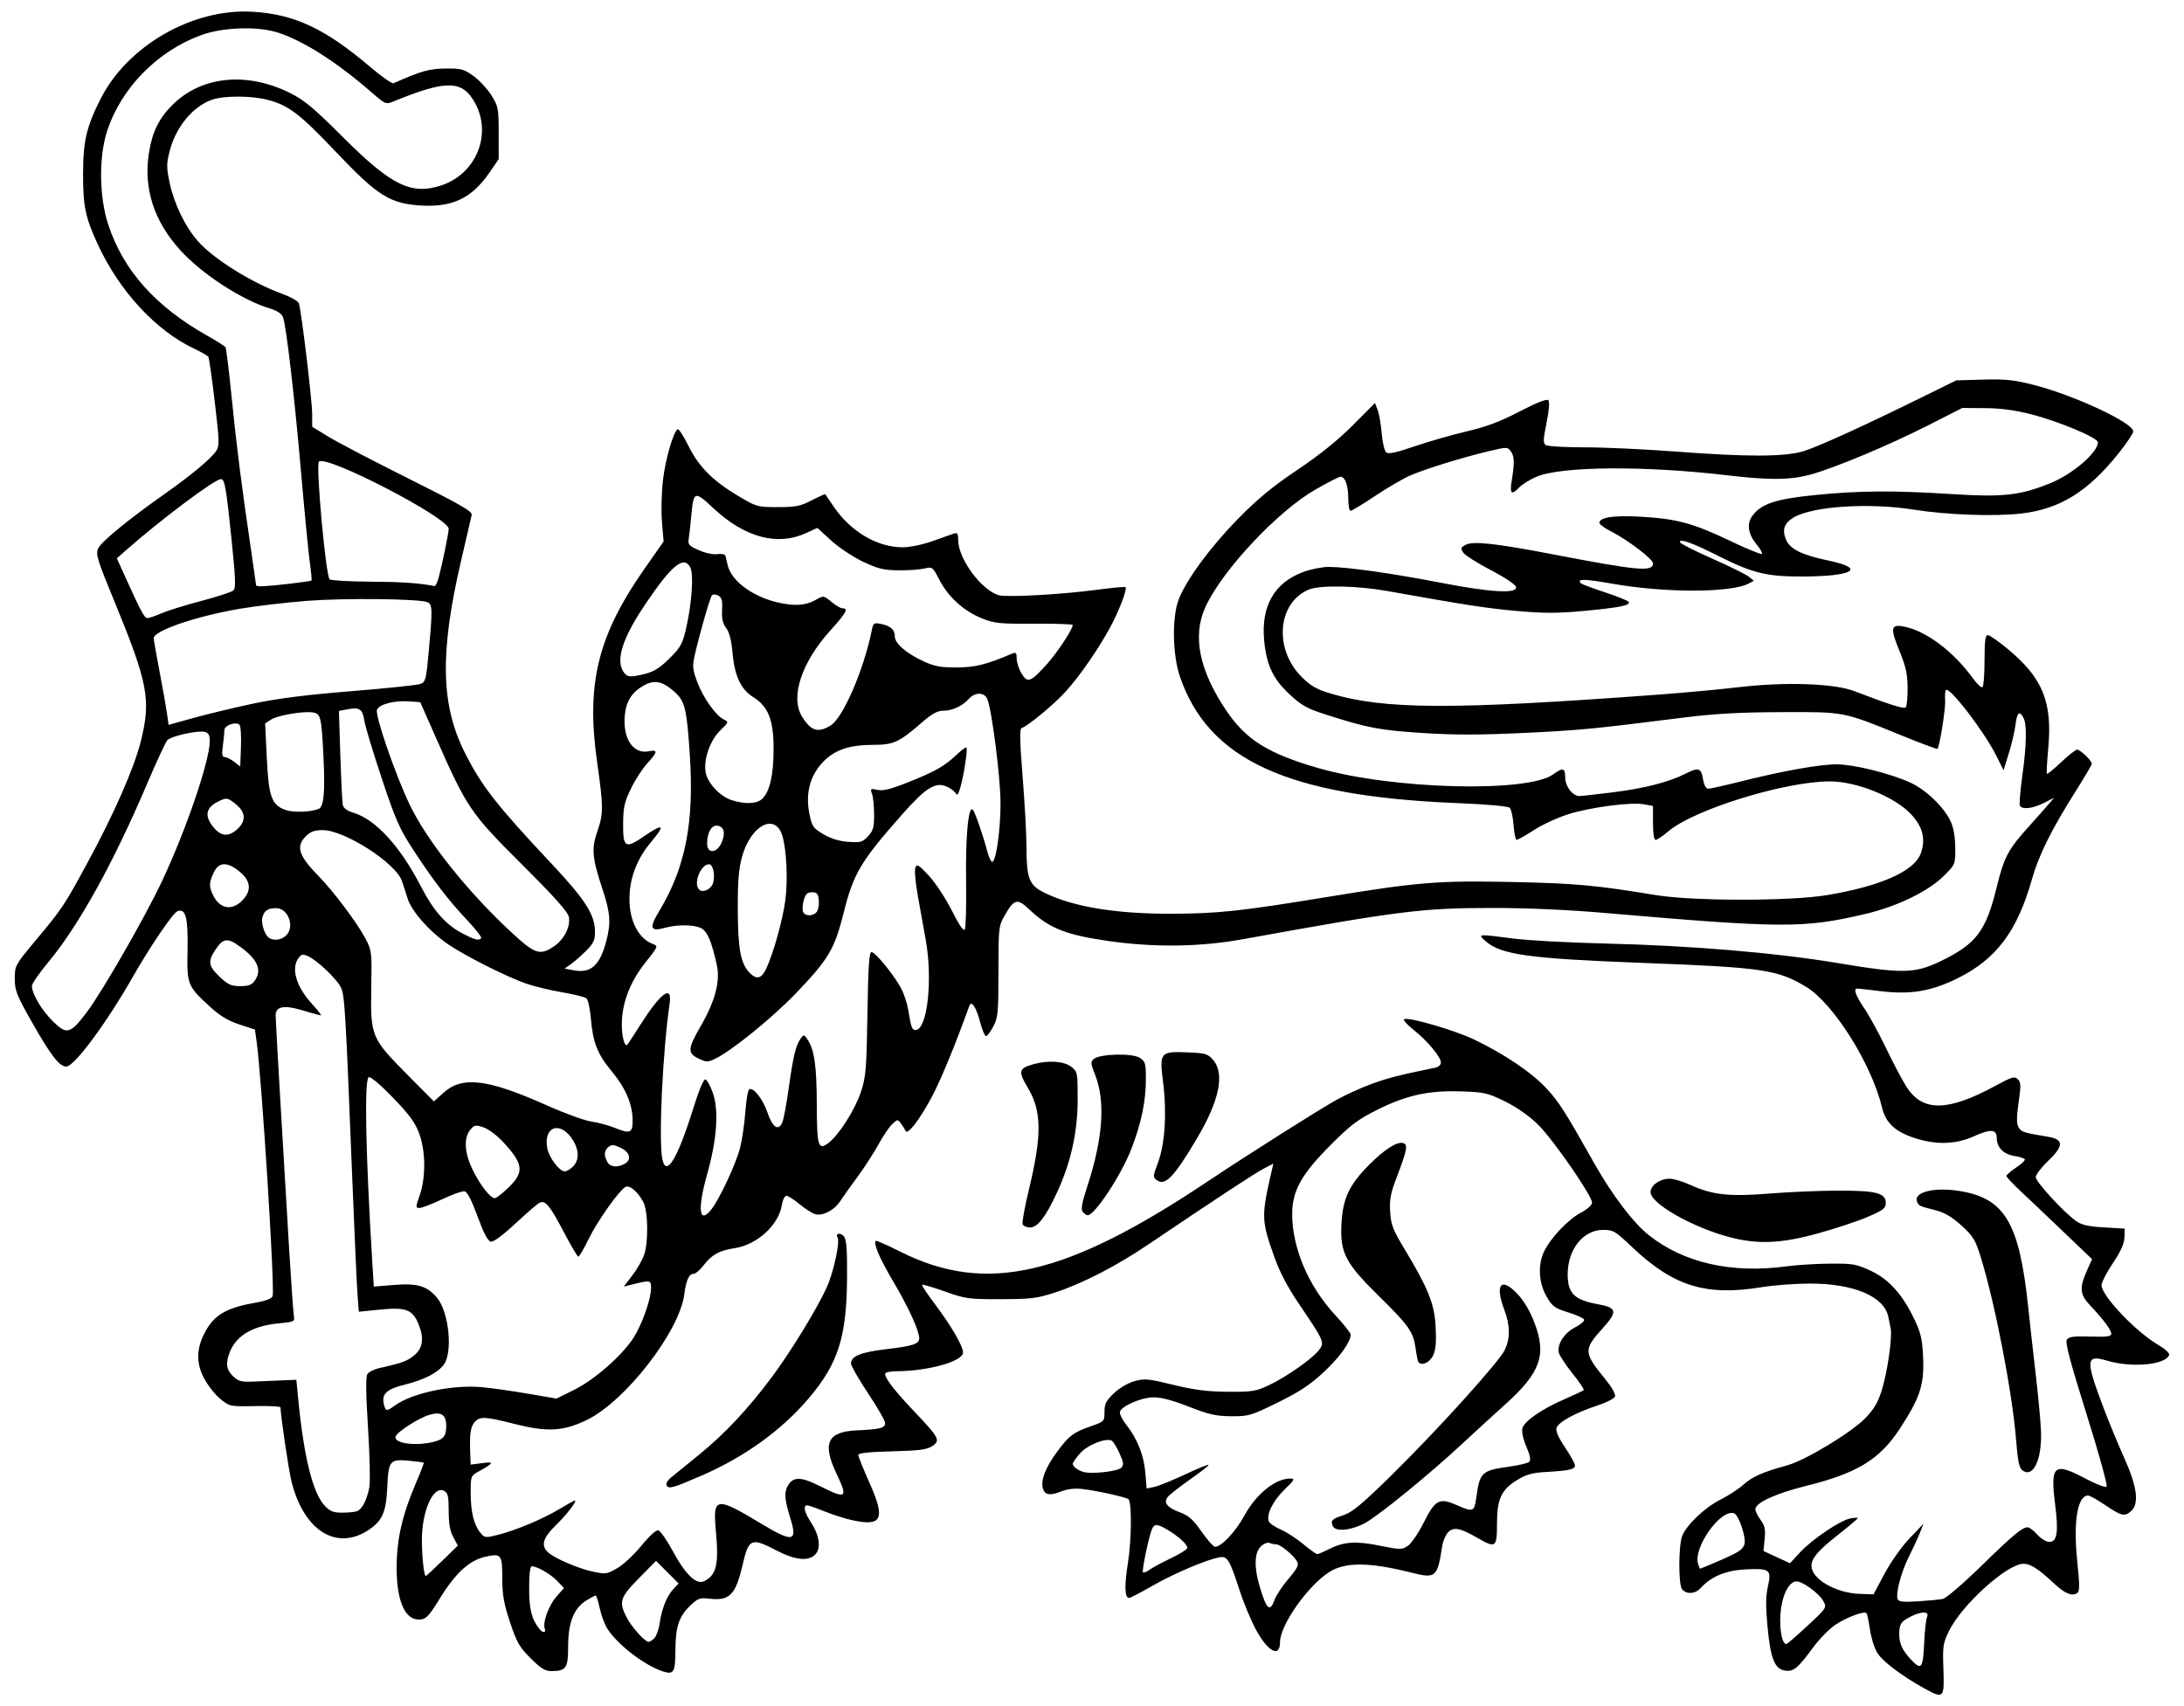 <?xml version="1.0" encoding="UTF-8" standalone="no"?>
<!-- Created with Inkscape (http://www.inkscape.org/) -->

<svg
   xmlns:dc="http://purl.org/dc/elements/1.1/"
   xmlns:cc="http://creativecommons.org/ns#"
   xmlns:rdf="http://www.w3.org/1999/02/22-rdf-syntax-ns#"
   xmlns:svg="http://www.w3.org/2000/svg"
   xmlns="http://www.w3.org/2000/svg"
   xmlns:sodipodi="http://sodipodi.sourceforge.net/DTD/sodipodi-0.dtd"
   xmlns:inkscape="http://www.inkscape.org/namespaces/inkscape"
   id="svg33557"
   version="1.1"
   inkscape:version="0.91 r13725"
   width="267.755"
   height="209.218"
   viewBox="0 0 267.755 209.218"
   sodipodi:docname="crest.svg">
  <defs
     id="defs33561" />
  <sodipodi:namedview
     pagecolor="#ffffff"
     bordercolor="#666666"
     borderopacity="1"
     objecttolerance="10"
     gridtolerance="10"
     guidetolerance="10"
     inkscape:pageopacity="0"
     inkscape:pageshadow="2"
     inkscape:window-width="1338"
     inkscape:window-height="1048"
     id="namedview33559"
     showgrid="false"
     fit-margin-top="0"
     fit-margin-left="0"
     fit-margin-right="0"
     fit-margin-bottom="0"
     inkscape:zoom="2.8284271"
     inkscape:cx="153.34721"
     inkscape:cy="116.66811"
     inkscape:window-x="-7"
     inkscape:window-y="0"
     inkscape:window-maximized="0"
     inkscape:current-layer="svg33557" />
  <path
     style="fill:#000000"
     d="m 235.978,207.048 c -2.838,-1.578 -5.172,-3.336 -5.82,-4.384 -0.358,-0.579 -0.766,-1.875 -0.909,-2.88 -0.142,-1.006 -0.333,-1.903 -0.424,-1.994 -0.294,-0.294 -2.402,0.491 -3.795,1.413 -0.746,0.494 -1.985,1.755 -2.753,2.802 -1.851,2.521 -2.363,2.952 -3.368,2.835 -1.315,-0.153 -1.839,-1.413 -2.206,-5.31 -0.243,-2.58 -0.233,-3.797 0.041,-5.023 0.463,-2.069 0.244,-2.234 -2.768,-2.085 -2.382,0.118 -4.196,0.874 -5.466,2.277 -0.673,0.744 -1.741,0.818 -2.289,0.158 -0.459,-0.553 -0.45,-5.319 0.012,-6.533 0.504,-1.326 2.76,-3.479 4.629,-4.419 0.992,-0.499 2.288,-1.341 2.879,-1.873 1.092,-0.981 2.381,-1.55 5.37,-2.371 2.243,-0.616 7.873,-4.022 9.592,-5.802 1.056,-1.094 1.54,-1.923 2.008,-3.438 0.695,-2.25 1.3,-6.485 1.079,-7.559 -0.08,-0.39 -0.213,-1.036 -0.295,-1.434 -0.513,-2.488 -4.261,-4.061 -9.654,-4.053 -1.759,0.006 -4.408,0.204 -5.887,0.447 -6.827,1.122 -10.809,-0.117 -15.888,-4.942 -2.045,-1.942 -2.288,-2.086 -3.53,-2.086 -2.433,0 -4.343,2.394 -4.343,5.442 0,2.335 0.818,3.15 3.682,3.668 2.371,0.429 2.47,0.885 0.635,2.924 -2.401,2.667 -2.386,2.982 0.297,6.275 0.827,1.016 1.293,1.85 1.187,2.126 -0.096,0.25 -1.07,0.747 -2.166,1.104 -2.65,0.865 -4.777,2.027 -5.001,2.733 -0.122,0.385 0.22,1.173 1.04,2.394 0.672,1.001 1.222,1.998 1.222,2.216 0,0.48 -0.678,0.634 -3.517,0.799 -1.735,0.101 -2.457,0.302 -3.586,0.995 -1.941,1.192 -2.459,2.331 -2.46,5.412 -5.9e-4,2.861 -0.159,2.972 -2.391,1.68 -2.096,-1.213 -2.92,-1.376 -3.586,-0.709 -0.311,0.311 -0.643,1.077 -0.738,1.702 -0.581,3.821 -0.791,4.01 -3.653,3.291 -5.271,-1.325 -8.204,-1.355 -10.187,-0.103 -2.624,1.656 -6.044,6.518 -6.044,8.59 0,2.028 -1.559,1.15 -3.056,-1.722 -0.586,-1.124 -1.436,-3.187 -1.889,-4.584 -1.252,-3.862 -1.513,-4.283 -2.531,-4.079 -1.67,0.334 -5.567,1.996 -8.144,3.474 -1.44,0.826 -2.735,1.501 -2.879,1.501 -0.549,0 -0.598,-1.455 -0.144,-4.313 0.446,-2.812 0.485,-7.37 0.067,-7.788 -0.251,-0.251 -3.885,-1.056 -5.696,-1.262 -0.931,-0.106 -1.814,0.006 -2.606,0.319 -1.354,0.542 -1.983,0.418 -2.206,-0.433 -0.259,-0.989 0.349,-2.536 1.735,-4.419 1.485,-2.018 2.013,-2.413 4.262,-3.195 1.537,-0.534 1.569,-0.57 1.569,-1.728 0,-0.984 0.194,-1.367 1.155,-2.282 0.669,-0.636 1.728,-1.26 2.516,-1.48 1.231,-0.345 1.683,-0.302 4.747,0.446 2.58,0.63 4.17,0.833 6.675,0.854 2.994,0.025 3.444,-0.046 5.044,-0.795 2.106,-0.986 5.285,-3.209 6.133,-4.287 0.746,-0.948 0.677,-1.11 -2.398,-5.643 -1.441,-2.125 -2.386,-3.928 -3.075,-5.87 -1.582,-4.46 -1.593,-4.897 -0.257,-10.675 l 0.162,-0.699 -1.161,0.597 c -1.061,0.546 -6.049,3.824 -14.162,9.309 -3.893,2.632 -8.034,4.77 -11.357,5.864 -2.284,0.752 -2.963,0.837 -6.725,0.847 -3.956,0.01 -4.33,-0.041 -6.863,-0.941 -1.473,-0.523 -2.734,-0.896 -2.801,-0.829 -0.067,0.067 0.657,1.158 1.609,2.423 1.973,2.622 3.409,5.096 3.417,5.887 0.011,1.075 -4.255,2.277 -8.139,2.294 -0.826,0.006 -1.42,0.143 -1.42,0.333 0,0.558 1.21,2.113 3.609,4.638 3.042,3.201 3.209,3.529 2.163,4.215 -0.657,0.431 -1.604,0.553 -4.936,0.637 -2.825,0.071 -4.123,0.211 -4.123,0.444 0,0.187 0.625,1.74 1.388,3.45 1.98,4.436 1.526,5.366 -2.213,4.529 -0.865,-0.193 -2.375,-0.678 -3.356,-1.077 -0.982,-0.399 -1.922,-0.725 -2.089,-0.725 -0.525,0 -0.334,0.865 0.454,2.057 1.039,1.57 1.274,3.161 0.58,3.928 -0.829,0.916 -2.465,0.76 -4.797,-0.455 -3.092,-1.612 -3.392,-1.486 -4.139,1.733 -0.864,3.724 -1.584,4.464 -4.075,4.185 -1.215,-0.136 -1.425,-0.056 -2.437,0.928 -1.31,1.275 -1.727,2.572 -1.735,5.408 -0.008,2.695 -0.203,3.015 -1.56,2.567 -2.283,-0.753 -5.602,-3.324 -6.817,-5.279 -0.314,-0.505 -0.72,-1.615 -0.903,-2.466 -0.182,-0.851 -0.406,-1.547 -0.496,-1.547 -0.09,0 -0.608,0.274 -1.15,0.609 -1.524,0.942 -2.223,2.703 -2.223,5.602 0,2.704 -0.24,3.054 -2.092,3.054 -0.731,0 -1.281,-0.345 -2.513,-1.578 -1.372,-1.372 -1.7,-1.946 -2.521,-4.409 -0.74,-2.223 -0.944,-3.345 -0.948,-5.222 -0.006,-3.121 -0.091,-3.239 -2.033,-2.822 -2.001,0.429 -3.729,2.016 -5.679,5.214 -1.175,1.927 -1.615,2.41 -2.268,2.487 -1.882,0.224 -2.979,-2.126 -2.973,-6.373 0.005,-3.447 0.679,-6.412 2.343,-10.299 0.586,-1.369 1.028,-2.518 0.984,-2.554 -0.045,-0.036 -0.844,-0.14 -1.776,-0.232 -2.38,-0.234 -2.559,-0.021 -2.699,3.222 -0.132,3.033 -0.578,4.09 -2.195,5.198 -3.96,2.714 -8.019,0.217 -9.545,-5.871 -0.345,-1.378 -1.35,-8.145 -1.35,-9.094 0,-0.125 -1.398,-0.198 -3.106,-0.162 -3.071,0.065 -3.119,0.055 -4.259,-0.863 -0.634,-0.511 -1.535,-1.654 -2.003,-2.54 -0.978,-1.856 -0.961,-3.567 0.057,-5.551 1.12,-2.185 2.613,-3.084 6.143,-3.698 1.332,-0.232 2.08,-0.513 2.2,-0.827 0.301,-0.785 -1.337,-26.838 -1.964,-31.238 l -0.206,-1.447 -1.902,-0.623 c -1.353,-0.443 -2.367,-1.048 -3.515,-2.097 -2.876,-2.629 -2.925,-2.749 -2.843,-7.062 0.076,-3.968 -0.226,-5.113 -1.243,-4.723 -0.548,0.21 -3.34,4.315 -5.431,7.985 -3.284,5.765 -7.208,11.058 -8.197,11.058 -0.832,0 -1.908,-1.39 -4.181,-5.399 -1.917,-3.382 -2.128,-3.917 -2.128,-5.38 0,-1.608 0.027,-1.657 2.697,-4.855 3.112,-3.727 3.368,-4.112 6.199,-9.322 3.269,-6.017 5.734,-11.631 6.562,-14.944 1.264,-5.055 0.871,-7.136 -3.23,-17.098 -2.121,-5.152 -2.327,-5.821 -2.006,-6.524 0.378,-0.829 3.7,-3.555 8.16,-6.694 3.245,-2.284 5.705,-4.337 6.317,-5.271 0.406,-0.62 0.388,-1.224 -0.177,-5.981 -0.346,-2.91 -0.7,-5.406 -0.787,-5.547 -0.087,-0.141 -0.889,-0.602 -1.783,-1.025 -4.678,-2.213 -9.144,-7.061 -11.789,-12.796 -1.51,-3.274 -1.795,-4.644 -1.791,-8.611 0.004,-4.016 0.41,-5.757 2.142,-9.187 3.299,-6.533 11.303,-11.13 18.626,-10.697 5.162,0.305 8.895,2.058 14.46,6.787 1.378,1.171 2.656,2.062 2.839,1.98 3.324,-1.486 4.361,-1.78 6.354,-1.803 1.934,-0.022 2.258,0.064 3.437,0.91 0.716,0.514 1.705,1.579 2.199,2.367 0.851,1.36 0.897,1.595 0.897,4.632 l 0,3.2 -1.171,1.701 c -2.101,3.053 -4.493,4.207 -8.263,3.989 -3.883,-0.225 -5.374,-1.155 -10.499,-6.554 -4.477,-4.716 -5.786,-5.716 -8.381,-6.407 -1.961,-0.522 -5.403,-0.526 -6.853,-0.009 -2.349,0.839 -4.409,3.342 -5.165,6.276 -0.399,1.548 -0.402,2.01 -0.028,3.808 0.549,2.634 1.904,5.456 3.477,7.243 1.93,2.193 6.609,5.117 10.338,6.462 1.017,0.367 1.935,0.887 2.041,1.157 0.298,0.76 1.64,11.909 1.64,13.621 l 0,1.525 2.017,1.235 c 1.11,0.679 5.537,2.991 9.838,5.138 6.35,3.169 7.798,4.004 7.703,4.438 -0.065,0.294 -0.651,2.821 -1.303,5.615 -2.617,11.222 -2.495,17.661 0.444,23.502 2.088,4.149 3.866,6.427 10.704,13.708 4.083,4.348 5.267,6.205 5.267,8.265 0,1.08 -0.174,1.446 -1.144,2.407 -0.629,0.623 -1.47,1.355 -1.868,1.626 l -0.724,0.493 1.144,0.217 c 2.071,0.394 3.181,-0.588 3.956,-3.5 0.615,-2.31 0.533,-3.508 -0.439,-6.44 -1.269,-3.827 -1.373,-4.974 -0.642,-7.075 0.767,-2.203 0.765,-3.009 -0.015,-8.473 -1.379,-9.668 0.069,-15.561 5.853,-23.817 l 2.292,-3.271 -0.201,-2.417 c -0.113,-1.352 -0.053,-3.634 0.134,-5.18 0.315,-2.591 1.26,-5.84 1.794,-6.17 0.131,-0.081 0.724,0.836 1.318,2.039 1.273,2.577 2.984,4.291 6.17,6.184 2.175,1.292 2.303,1.328 4.781,1.328 2.199,0 2.767,-0.113 4.157,-0.83 0.886,-0.457 1.637,-0.793 1.67,-0.747 0.033,0.046 0.481,0.707 0.997,1.47 2.1,3.108 5.378,5.046 8.511,5.031 0.891,-0.006 2.454,-0.329 3.65,-0.758 1.151,-0.413 2.327,-0.829 2.615,-0.924 0.429,-0.142 0.524,0.009 0.526,0.833 0.007,2.296 2.925,6.209 5.024,6.736 1.055,0.265 7.634,-0.1 11.819,-0.656 1.951,-0.259 3.603,-0.415 3.671,-0.346 0.233,0.233 -0.843,3.037 -1.915,4.986 -1.538,2.798 -3.67,5.871 -5.428,7.823 -1.392,1.547 -4.623,4.22 -5.42,4.486 -0.233,0.078 -0.192,1.778 0.143,5.943 0.258,3.209 0.471,7.039 0.472,8.511 0.002,3.931 0.309,4.762 2.087,5.664 3.452,1.749 8.752,2.647 15.544,2.634 5.838,-0.011 8.548,-0.301 19.276,-2.06 11.199,-1.836 13.581,-2.026 22.865,-1.826 7.588,0.164 10.045,0.39 17.335,1.593 4.607,0.761 16.553,0.763 21.071,0.006 6.61,-1.11 10.718,-2.951 11.477,-5.142 0.601,-1.735 0.236,-3.211 -1.174,-4.74 -1.976,-2.144 -6.701,-4.063 -9.992,-4.058 -5.545,0.008 -16.697,3.463 -19.826,6.142 -0.661,0.566 -1.349,1.029 -1.528,1.029 -0.204,0 -0.326,-0.776 -0.326,-2.079 l 0,-2.079 -1.076,-0.202 c -1.585,-0.297 -6.587,0.355 -9.303,1.213 -1.303,0.412 -3.204,1.288 -4.224,1.947 -1.02,0.659 -1.968,1.199 -2.107,1.199 -0.139,0 -0.311,-0.809 -0.383,-1.798 -0.071,-0.989 -0.279,-1.947 -0.461,-2.129 -0.203,-0.204 -2.773,-0.432 -6.665,-0.592 -20.609,-0.847 -30.274,-5.284 -33.78,-15.506 -0.905,-2.64 -0.984,-7.249 -0.16,-9.415 0.924,-2.43 3.86,-6.429 7.286,-9.922 2.406,-2.453 4.221,-3.95 7.285,-6.01 2.736,-1.838 4.975,-3.641 6.794,-5.468 l 2.713,-2.726 0.327,0.855 c 0.18,0.47 0.403,1.763 0.497,2.872 0.094,1.109 0.342,2.159 0.551,2.333 0.276,0.229 1.229,0.026 3.468,-0.742 1.698,-0.582 4.564,-1.404 6.369,-1.827 2.439,-0.571 4.11,-1.199 6.51,-2.446 2.087,-1.084 3.331,-1.575 3.519,-1.387 0.188,0.188 0.114,1.166 -0.207,2.768 -0.425,2.121 -0.436,2.516 -0.075,2.744 0.232,0.147 2.402,0.269 4.823,0.271 2.421,0 7.397,0.233 11.058,0.513 8.707,0.665 13.286,0.659 15.623,-0.022 1.743,-0.508 7.497,-3.13 15.076,-6.87 l 3.718,-1.835 3.305,-0.092 c 2.748,-0.076 3.794,0.034 6.204,0.651 4.995,1.28 12.194,4.643 12.194,5.697 0,0.236 -0.785,1.416 -1.745,2.624 -3.782,4.759 -7.238,6.904 -12.004,7.449 -3.3,0.377 -9.089,0.168 -13.15,-0.477 -5.483,-0.87 -12.376,-0.425 -14.718,0.95 -1.176,0.69 -1.462,1.509 -0.95,2.727 0.49,1.165 1.959,1.891 5.188,2.563 4.697,0.979 3.078,1.946 -3.28,1.959 -4.277,0.009 -6.045,-0.426 -10.15,-2.496 -3.238,-1.633 -4.782,-2.189 -4.782,-1.724 0,0.147 1.76,1.046 3.912,1.997 2.152,0.951 4.195,1.958 4.54,2.237 l 0.628,0.508 -0.62,0.332 c -2.167,1.16 -10.288,1.169 -16.796,0.018 -3.367,-0.595 -4.357,-0.608 -3.797,-0.048 0.121,0.121 1.463,0.625 2.982,1.121 1.519,0.496 2.821,1.026 2.894,1.178 0.2,0.422 -1.184,0.697 -5.561,1.101 -3.149,0.291 -4.858,0.293 -8.093,0.006 -3.72,-0.329 -6.018,-0.682 -15.953,-2.451 -3.769,-0.671 -8.286,-0.749 -9.648,-0.166 -3.824,1.636 -4.273,7.267 -0.853,10.691 1.101,1.102 1.819,1.519 3.479,2.019 6.637,1.999 14.86,2.035 40.048,0.174 3.288,-0.243 7.792,-0.658 10.009,-0.922 5.666,-0.675 11.749,-0.475 14.199,0.466 4.357,1.674 6.105,2.226 6.332,1.999 0.134,-0.134 0.235,-1.207 0.225,-2.385 -0.014,-1.703 -0.216,-2.626 -0.986,-4.503 -1.16,-2.828 -1.082,-3.316 0.484,-3.026 2.717,0.504 6.083,3.016 8.507,6.349 0.504,0.693 1.032,1.19 1.172,1.103 0.14,-0.087 0.255,-1.562 0.255,-3.278 0,-2.368 0.094,-3.121 0.39,-3.121 0.215,0 1.294,0.745 2.398,1.656 4.347,3.586 5.554,6.536 5.021,12.273 -0.151,1.626 -0.223,3.011 -0.16,3.078 0.063,0.067 0.848,-0.572 1.744,-1.42 0.896,-0.847 1.778,-1.541 1.96,-1.541 0.389,0 1.798,1.351 1.798,1.724 0,0.141 -0.847,1.593 -1.882,3.226 -3.031,4.783 -4.614,7.956 -5.456,10.937 -1.798,6.367 -4.366,9.794 -9.101,12.141 -3.242,1.608 -5.802,2.035 -9.488,1.583 -1.439,-0.176 -2.717,-0.321 -2.84,-0.322 -0.493,-0.006 -0.17,0.907 0.848,2.388 0.59,0.858 1.794,3.058 2.677,4.89 0.882,1.832 2.015,3.977 2.518,4.768 1.966,3.09 5.046,3.063 10.868,-0.096 2.076,-1.126 2.392,-1.22 2.787,-0.824 0.382,0.382 0.395,0.792 0.095,2.844 -0.258,1.765 -0.263,2.561 -0.019,3.017 0.321,0.6 0.613,0.696 3.612,1.187 1.961,0.321 1.966,1.114 0.019,2.971 -0.833,0.794 -1.514,1.687 -1.514,1.983 0,0.568 3.403,4.273 4.931,5.368 0.691,0.495 1.478,0.677 3.437,0.792 l 2.541,0.149 -0.031,1.084 c -0.022,0.76 -0.446,1.702 -1.42,3.154 -0.764,1.139 -1.389,2.354 -1.389,2.7 0,1.298 4.234,5.749 6.983,7.34 0.787,0.456 1.377,0.994 1.311,1.196 -0.402,1.235 -4.555,1.627 -7.617,0.718 -2.641,-0.784 -2.68,-0.135 -0.36,5.973 0.634,1.67 1.764,4.394 2.51,6.054 1.534,3.413 1.799,5.51 0.81,6.405 -0.793,0.718 -1.198,0.628 -3.155,-0.702 -0.967,-0.657 -1.926,-1.195 -2.13,-1.195 -1.303,0 -1.832,3.184 -1.334,8.025 0.322,3.132 0.316,3.731 -0.038,3.953 -0.631,0.396 -1.486,0.031 -2.808,-1.202 -1.944,-1.812 -2.871,-2.408 -3.742,-2.408 -1.999,0 -7.555,5.015 -9.136,8.246 -0.73,1.492 -0.783,1.855 -0.681,4.675 0.128,3.574 0.034,3.672 -2.281,2.385 z m -0.083,-5.518 c 0.069,-1.521 0.23,-3 0.36,-3.288 0.312,-0.693 -0.691,-0.709 -2.01,-0.033 -1.201,0.615 -1.395,0.912 -1.4,2.145 -0.005,1.159 0.373,1.982 1.433,3.118 1.269,1.36 1.481,1.106 1.618,-1.943 z m -14.255,-2.238 c 2.276,-2.106 2.327,-2.184 1.927,-2.933 -0.551,-1.029 -2.685,-2.569 -3.413,-2.462 -0.934,0.137 -1.728,1.858 -1.879,4.07 -0.133,1.941 0.266,3.786 0.775,3.587 0.139,-0.054 1.305,-1.073 2.591,-2.262 z m -141.414,1.562 c 0.249,-0.249 0.544,-1.089 0.656,-1.868 0.256,-1.78 0.873,-3.306 1.685,-4.17 l 0.629,-0.67 -1.385,-1.385 -1.385,-1.385 -2.098,2.132 c -2.32,2.357 -2.485,2.879 -1.512,4.786 0.6,1.177 2.247,3.011 2.703,3.011 0.14,0 0.458,-0.203 0.706,-0.452 z m -13.44,-1.161 c -0.286,-0.745 0.48,-2.853 1.43,-3.934 l 0.927,-1.056 -0.833,-0.869 c -0.813,-0.848 -2.451,-1.793 -3.109,-1.793 -0.214,0 -0.328,0.939 -0.328,2.705 0,2.593 0.301,3.778 1.269,4.991 0.403,0.505 0.843,0.475 0.644,-0.043 z m 89.48,-3.558 c 0.196,-0.543 0.962,-1.696 1.702,-2.563 1.078,-1.263 1.288,-1.684 1.055,-2.119 -0.393,-0.735 -2.048,-2.102 -2.544,-2.102 -0.221,0 -0.603,-0.078 -0.851,-0.173 -0.247,-0.095 -0.729,0.107 -1.071,0.448 -0.769,0.769 -0.821,2.527 -0.141,4.826 0.863,2.918 1.268,3.287 1.849,1.683 z m 81.927,-0.096 c 0.396,-0.082 2.481,-1.867 4.633,-3.968 3.98,-3.885 5.092,-4.813 5.769,-4.813 0.209,0 0.739,0.404 1.178,0.897 0.441,0.495 1.101,0.897 1.473,0.897 0.957,0 1.14,-1.189 0.709,-4.614 -0.608,-4.827 -0.154,-5.205 3.759,-3.132 1.266,0.671 2.416,1.106 2.554,0.968 0.139,-0.139 -0.97,-4.143 -2.463,-8.9 -2.004,-6.385 -2.636,-8.769 -2.414,-9.112 0.24,-0.371 0.816,-0.45 2.876,-0.389 2.065,0.06 2.575,-0.009 2.575,-0.351 0,-0.454 -0.95,-1.721 -2.64,-3.52 -1.214,-1.293 -1.283,-2.11 -0.354,-4.2 l 0.631,-1.42 -3.526,-3.374 c -1.939,-1.856 -4.299,-4.094 -5.244,-4.974 -0.945,-0.88 -1.719,-1.713 -1.719,-1.852 0,-0.138 0.536,-0.606 1.191,-1.039 0.655,-0.433 1.129,-0.888 1.053,-1.011 -0.076,-0.123 -0.672,-0.308 -1.324,-0.413 -1.295,-0.207 -2.115,-1.063 -2.115,-2.206 0,-1.063 -0.748,-1.119 -2.775,-0.206 -2.225,1.002 -4.554,1.088 -7.161,0.267 -2.485,-0.783 -3.666,-1.868 -4.127,-3.792 -1.28,-5.336 -5.952,-12.762 -9.303,-14.787 -3.496,-2.112 -5.293,-2.376 -19.97,-2.933 -14.061,-0.533 -17.435,-1 -19.342,-2.678 -0.999,-0.879 -0.972,-0.881 3.352,-0.318 1.808,0.236 6.852,0.512 11.208,0.615 10.616,0.25 21.003,1.124 28.767,2.421 7.808,1.304 9.324,1.272 12.506,-0.27 4.33,-2.099 5.517,-3.666 6.832,-9.019 0.93,-3.787 1.389,-4.644 4.086,-7.632 0.966,-1.071 2.026,-2.265 2.354,-2.655 l 0.598,-0.708 -1.258,0.637 c -1.334,0.676 -2.623,0.829 -2.921,0.346 -0.099,-0.16 0.028,-1.779 0.281,-3.597 0.536,-3.841 0.589,-6.373 0.152,-7.19 -0.497,-0.93 -0.791,-0.677 -0.976,0.841 -0.095,0.781 -0.464,2.356 -0.821,3.502 l -0.648,2.082 -0.878,-1.764 c -1.48,-2.972 -5.736,-8.524 -6.188,-8.072 -0.092,0.093 -0.134,0.667 -0.092,1.276 0.068,0.993 -0.675,5.667 -0.943,5.936 -0.059,0.059 -2.076,-0.696 -4.482,-1.677 -7.135,-2.911 -6.846,-2.855 -14.7,-2.825 -5.184,0.02 -8.16,0.189 -12.104,0.687 -10.963,1.384 -12.597,1.54 -19.533,1.869 -5.276,0.25 -8.462,0.25 -12.254,0.006 -5.303,-0.346 -6.682,-0.605 -11.651,-2.18 -2.557,-0.811 -3.166,-1.141 -4.669,-2.533 -2.053,-1.9 -2.853,-3.577 -3.147,-6.59 -0.411,-4.221 1.217,-7.108 4.755,-8.432 0.929,-0.348 2.35,-0.632 3.157,-0.632 2.209,0 7.778,0.787 13.789,1.95 6.103,1.18 9.335,1.364 9.173,0.521 -0.059,-0.307 -1.313,-1.15 -3.085,-2.075 -1.642,-0.857 -3.164,-1.824 -3.381,-2.15 -0.348,-0.521 -0.315,-0.636 0.269,-0.948 0.922,-0.494 3.685,-0.191 10.886,1.192 10.314,1.981 12.104,2.14 12.104,1.074 0,-0.521 -3.054,-2.847 -5.156,-3.926 -0.781,-0.401 -1.42,-0.865 -1.42,-1.031 0,-0.679 1.701,-0.945 4.931,-0.77 4.48,0.243 6.524,0.786 10.993,2.922 2.101,1.004 3.9,1.746 3.997,1.649 0.097,-0.097 -0.164,-0.583 -0.582,-1.079 -1.091,-1.296 -1.309,-2.592 -0.602,-3.567 1.085,-1.496 2.851,-2.086 7.714,-2.575 5.426,-0.546 9.584,-0.573 16.885,-0.109 6.138,0.39 8.244,0.156 11.918,-1.329 2.78,-1.123 5.865,-3.77 5.865,-5.033 0,-0.556 -4.801,-2.566 -8.219,-3.439 -1.955,-0.5 -3.706,-0.732 -5.622,-0.744 l -2.783,-0.019 -4.132,2.1 c -4.851,2.466 -11.561,5.274 -14.491,6.066 -2.483,0.671 -5.033,0.697 -10.032,0.105 -10.263,-1.216 -20.529,-1.142 -23.575,0.169 -0.809,0.348 -1.773,0.954 -2.142,1.347 -0.912,0.971 -1.133,0.718 -0.855,-0.976 0.347,-2.107 0.317,-2.896 -0.131,-3.509 -0.387,-0.529 -0.481,-0.53 -2.615,-0.026 -3.263,0.77 -7.954,2.223 -9.765,3.024 -0.873,0.386 -2.802,1.514 -4.285,2.507 -1.484,0.992 -2.824,1.804 -2.977,1.804 -0.154,0 -0.279,-0.681 -0.279,-1.514 0,-1.579 -0.387,-2.67 -0.946,-2.67 -0.18,0 -1.554,0.7 -3.053,1.556 -4.642,2.651 -11.456,9.919 -13.515,14.416 -1.626,3.552 -0.763,7.795 2.593,12.749 2.398,3.538 5.091,5.219 11.202,6.991 9.066,2.629 25.749,3.071 28.868,0.766 1.158,-0.856 1.451,-0.771 1.451,0.421 0,1.071 0.906,2.253 1.726,2.253 0.23,0 2.086,-0.206 4.124,-0.457 3.78,-0.466 6.874,-1.258 8.858,-2.267 1.627,-0.828 1.948,-0.735 2.179,0.631 0.129,0.761 0.362,1.195 0.642,1.195 0.242,0 2.012,-0.394 3.934,-0.877 5.193,-1.303 9.717,-2.112 11.803,-2.111 2.068,0 6.387,1.061 8.963,2.2 1.94,0.858 4.229,3.05 5.035,4.823 0.352,0.774 0.546,1.912 0.55,3.227 0.007,2.03 0.006,2.033 -1.413,3.437 -1.93,1.91 -5.718,3.743 -9.639,4.664 -7.501,1.762 -10.092,1.752 -31.83,-0.124 -4.527,-0.391 -9.599,-0.619 -13.748,-0.618 -8.732,0 -11.404,0.334 -30.635,3.82 -5.286,0.958 -10.806,1.041 -16.438,0.248 -5.282,-0.744 -7.374,-1.57 -9.795,-3.866 -1.498,-1.421 -1.881,-1.327 -3.057,0.747 -0.723,1.274 -0.747,1.5 -0.747,6.847 0,5.036 -0.056,5.636 -0.627,6.725 -0.345,0.657 -0.748,1.195 -0.895,1.195 -0.147,0 -0.471,-0.768 -0.72,-1.706 -0.494,-1.865 -1.067,-2.73 -1.328,-2.006 -1.745,4.836 -3.451,8.984 -4.561,11.088 -1.469,2.787 -3.014,4.803 -3.254,4.247 -0.079,-0.182 -0.328,-0.584 -0.554,-0.893 -0.401,-0.548 -0.426,-0.548 -1.058,0.025 -0.356,0.322 -1.131,1.464 -1.721,2.536 -0.59,1.073 -1.769,2.892 -2.619,4.043 -0.85,1.151 -1.789,2.469 -2.086,2.929 -0.681,1.055 -2.101,1.804 -2.994,1.58 -0.376,-0.095 -1.249,-0.643 -1.939,-1.22 -0.69,-0.576 -1.426,-1.048 -1.636,-1.048 -0.212,0 -0.463,0.51 -0.565,1.144 -0.39,2.439 -3.044,4.864 -5.77,5.273 -1.891,0.284 -2.818,0.791 -3.803,2.083 -0.446,0.585 -1.001,1.064 -1.234,1.064 -0.573,0 -0.921,0.762 -1.151,2.516 -0.6,4.59 -7.261,13.158 -11.995,15.427 -2.873,1.377 -4.797,1.48 -8.807,0.468 -3.657,-0.922 -4.244,-0.951 -4.886,-0.242 -0.518,0.573 -0.646,1.433 -0.559,3.764 l 0.055,1.46 1.42,-0.183 c 1.532,-0.198 1.448,-0.02 -0.501,1.059 -0.886,0.491 -0.919,0.581 -0.917,2.54 0.002,2.351 0.379,3.939 1.167,4.912 0.537,0.663 0.612,0.673 2.159,0.288 2.201,-0.548 5.525,-1.943 7.582,-3.182 0.943,-0.568 1.781,-1.033 1.863,-1.033 0.342,0 -1.001,1.747 -2.351,3.057 -1.57,1.524 -1.838,2.482 -0.925,3.309 0.823,0.745 3.728,1.988 5.529,2.365 1.533,0.322 1.704,0.296 2.976,-0.45 0.742,-0.435 2.066,-1.674 2.942,-2.753 0.927,-1.142 1.784,-1.925 2.051,-1.874 0.252,0.048 1.067,1.214 1.811,2.59 1.565,2.897 2.898,4.148 3.865,3.63 1.501,-0.804 1.771,-2.035 1.38,-6.296 -0.369,-4.01 0.045,-4.069 5.505,-0.777 3.999,2.411 4.558,2.294 3.602,-0.755 -0.719,-2.293 -0.749,-3.197 -0.137,-4.071 0.625,-0.892 1.59,-0.841 3.653,0.193 3.435,1.723 3.623,1.592 2.159,-1.503 -1.749,-3.697 -1.085,-5.101 2.487,-5.261 2.89,-0.13 3.49,-0.284 3.489,-0.898 -2.9e-4,-0.285 -0.941,-1.93 -2.092,-3.656 -1.15,-1.726 -2.091,-3.37 -2.092,-3.654 -9.9e-4,-0.888 1.25,-1.392 4.339,-1.751 3.195,-0.371 4.029,-0.644 4.029,-1.319 0,-0.929 -1.282,-3.747 -3.126,-6.872 -1.741,-2.95 -2.523,-4.765 -2.194,-5.093 0.064,-0.064 1.426,0.541 3.028,1.344 10.487,5.26 20.287,3.005 37.742,-8.682 4.578,-3.065 13.465,-8.691 15.708,-9.944 1.096,-0.612 3.046,-1.495 4.334,-1.964 2.005,-0.729 3.355,-1.073 7.796,-1.987 0.37,-0.076 0.672,-0.352 0.672,-0.613 0,-0.686 -1.669,-2.69 -3.343,-4.013 -0.794,-0.628 -1.323,-1.217 -1.174,-1.309 0.509,-0.315 6.161,1.324 8.607,2.497 3.679,1.763 7.051,4.044 8.847,5.983 1.531,1.654 2.281,2.829 5.885,9.227 2.156,3.827 4.752,7.247 6.641,8.748 4.318,3.433 10.181,4.758 16.977,3.836 1.233,-0.167 3.613,-0.313 5.29,-0.325 2.789,-0.019 3.213,0.056 4.975,0.881 2.24,1.048 3.92,2.933 5.385,6.043 0.759,1.612 0.935,2.401 1.029,4.633 0.141,3.315 -0.395,4.93 -2.899,8.742 -2.442,3.718 -5.23,5.413 -11.42,6.944 -3.75,0.927 -6.246,2.074 -6.246,2.869 0,0.246 0.287,0.836 0.638,1.311 0.512,0.692 0.61,1.155 0.496,2.337 l -0.142,1.474 1.625,0.751 1.625,0.751 1.21,-1.313 c 1.479,-1.605 4.906,-3.925 6.17,-4.178 0.511,-0.102 0.93,-0.121 0.93,-0.043 0,0.079 -1.07,0.985 -2.378,2.013 -2.494,1.961 -3.3,2.9 -3.3,3.844 0,1.605 2.981,3.333 5.92,3.431 l 1.689,0.056 1.351,-2.534 c 0.762,-1.429 2.1,-3.318 3.068,-4.334 l 1.717,-1.8 -0.481,1.196 c -0.265,0.657 -0.87,1.967 -1.346,2.91 -0.922,1.829 -1.615,4.467 -1.353,5.15 0.124,0.323 0.677,0.382 2.493,0.268 1.284,-0.08 2.658,-0.213 3.055,-0.295 z M 81.736,182.141 c -0.133,-0.215 0.081,-0.611 0.531,-0.984 0.414,-0.343 1.986,-1.623 3.492,-2.845 3.085,-2.503 5.98,-5.594 8.873,-9.475 2.276,-3.053 5.427,-8.193 6.694,-10.918 0.85,-1.828 1.69,-5.682 1.357,-6.221 -0.31,-0.502 0.38,-0.594 0.785,-0.104 0.307,0.371 0.401,1.603 0.381,5.003 -0.043,7.341 -1.083,10.61 -4.74,14.897 -3.328,3.901 -7.857,7.159 -13.12,9.439 -3.498,1.515 -3.979,1.652 -4.253,1.209 z m 166.213,-1.857 c -0.403,-0.295 -0.574,-1.12 -0.787,-3.799 -0.458,-5.752 -2.56,-16.628 -4.31,-22.299 -0.67,-2.171 -0.929,-2.6 -2.367,-3.914 -1.12,-1.023 -2.057,-1.59 -3.061,-1.85 -2.198,-0.569 -2.194,-0.567 -2.398,-1.1 -0.444,-1.158 2.09,-1.795 5.177,-1.302 5.603,0.895 7.373,3.894 8.463,14.339 0.18,1.726 0.593,5.425 0.918,8.219 0.325,2.794 0.614,5.955 0.644,7.024 0.095,3.436 -0.975,5.634 -2.278,4.681 z m -36.013,-28.627 c -4.532,-1.216 -9.581,-4.107 -9.581,-5.485 0,-0.842 1.15,-1.653 2.344,-1.653 0.479,0 1.616,0.341 2.526,0.758 2.703,1.237 4.784,1.464 9.747,1.06 2.399,-0.195 6.21,-0.355 8.47,-0.356 4.628,0 5.754,0.298 5.754,1.527 0,0.636 -0.316,0.875 -2.255,1.706 -1.24,0.532 -3.987,1.441 -6.103,2.021 -4.57,1.253 -7.398,1.362 -10.902,0.421 z m -86.565,-1.563 c -0.085,-0.222 0.264,-2.138 0.776,-4.259 1.615,-6.689 1.575,-9.63 -0.17,-12.528 -1.174,-1.95 -1.078,-2.328 0.721,-2.827 1.83,-0.508 3.755,-0.378 4.635,0.314 0.768,0.604 0.787,0.704 0.787,3.996 0,3.996 -0.823,7.719 -2.518,11.388 -1.415,3.061 -2.386,4.32 -3.334,4.32 -0.408,0 -0.811,-0.181 -0.896,-0.403 z m 7.379,-1.5 c -0.259,-0.312 -0.129,-1.052 0.55,-3.132 1.93,-5.906 2.244,-10.427 0.953,-13.694 -0.555,-1.405 -0.568,-1.58 -0.135,-1.939 0.758,-0.629 4.723,-0.72 5.625,-0.129 0.681,0.446 0.744,0.673 0.74,2.648 -0.007,2.701 -0.561,5.356 -1.775,8.506 -1.243,3.223 -4.488,8.149 -5.368,8.149 -0.138,0 -0.403,-0.184 -0.59,-0.409 z m 9.084,-3.887 c -0.504,-0.368 -0.497,-0.474 0.132,-2.155 0.858,-2.293 1.1,-6.095 0.627,-9.857 -0.465,-3.691 -0.366,-3.808 3.079,-3.661 2.136,0.091 2.409,0.175 3.063,0.935 1.442,1.677 0.758,4.976 -1.993,9.618 -2.791,4.708 -3.895,5.86 -4.908,5.119 z m -87.617,46.661 1.912,-1.868 -0.56,-1.041 c -0.4,-0.743 -0.56,-1.66 -0.56,-3.202 0,-1.802 -0.093,-2.21 -0.557,-2.459 -1.328,-0.711 -2.733,2.42 -2.728,6.078 0.003,2.025 0.258,4.361 0.477,4.361 0.057,0 0.963,-0.841 2.015,-1.868 z m 89.332,-0.313 c 1.109,-0.527 2.017,-1.102 2.017,-1.279 0.002,-0.415 -1.064,-1.39 -2.389,-2.186 -1.275,-0.765 -1.665,-0.787 -1.946,-0.107 -0.406,0.982 -1.271,5.127 -1.105,5.293 0.091,0.091 0.445,-0.043 0.786,-0.299 0.341,-0.255 1.528,-0.895 2.636,-1.422 z m 66.883,0.454 c 2.723,-1.169 3.212,-1.478 3.43,-2.164 0.246,-0.775 -0.675,-3.571 -1.249,-3.791 -1.628,-0.625 -5.065,4.192 -4.427,6.203 0.102,0.321 0.213,0.583 0.248,0.583 0.035,0 0.934,-0.374 1.997,-0.83 z m -47.545,-1.553 c 1.832,-0.934 3.333,-1.041 6.272,-0.444 2.503,0.508 2.701,0.51 3.43,0.032 0.426,-0.279 1.312,-1.577 1.97,-2.885 1.405,-2.795 1.912,-3.06 4.045,-2.116 2.012,0.89 2.145,0.838 2.389,-0.946 0.421,-3.08 0.659,-3.304 4.001,-3.767 1.209,-0.168 2.335,-0.44 2.5,-0.606 0.203,-0.203 0.084,-0.807 -0.363,-1.847 -0.395,-0.917 -0.594,-1.83 -0.489,-2.245 0.222,-0.883 2.354,-2.36 5.185,-3.59 1.205,-0.524 2.258,-1.019 2.338,-1.099 0.08,-0.08 -0.537,-0.997 -1.371,-2.037 -0.835,-1.04 -1.591,-2.185 -1.681,-2.545 -0.253,-1.009 0.664,-2.44 2.002,-3.123 0.665,-0.339 1.161,-0.762 1.102,-0.939 -0.059,-0.177 -0.939,-0.577 -1.955,-0.889 -1.643,-0.504 -1.935,-0.716 -2.638,-1.917 -0.992,-1.693 -1.114,-3.947 -0.301,-5.594 0.825,-1.672 2.943,-3.895 4.496,-4.718 0.804,-0.426 1.363,-0.933 1.363,-1.233 0,-0.845 -4.772,-7.738 -6.614,-9.553 -1.085,-1.069 -2.568,-2.113 -4.026,-2.834 -2.131,-1.053 -2.538,-1.148 -5.323,-1.246 -4.024,-0.141 -6.75,0.449 -10.338,2.239 -2.4,1.198 -3.279,1.857 -5.686,4.268 -3.652,3.659 -4.775,5.664 -4.775,8.529 0,4.173 1.979,8.826 5.263,12.373 1.05,1.135 1.91,2.216 1.91,2.404 0,0.91 -1.374,2.817 -3.34,4.637 -1.661,1.538 -2.989,2.413 -5.619,3.704 -3.278,1.608 -3.552,1.689 -5.686,1.674 -1.873,-0.013 -2.733,-0.208 -5.23,-1.183 -2.049,-0.8 -3.419,-1.157 -4.359,-1.136 -1.459,0.033 -3.78,1.032 -4.054,1.745 -0.091,0.236 0.255,0.959 0.768,1.607 1.361,1.719 2.173,3.769 2.346,5.928 l 0.153,1.901 0.929,-0.193 c 0.511,-0.106 2.194,-0.787 3.741,-1.512 1.546,-0.725 2.864,-1.266 2.929,-1.201 0.065,0.065 -0.932,0.853 -2.214,1.751 -1.282,0.899 -2.525,1.867 -2.762,2.152 -0.603,0.727 -0.137,1.335 1.481,1.933 1.054,0.389 1.598,0.876 2.628,2.353 0.714,1.024 1.46,1.862 1.657,1.862 0.787,0 2.509,-1.836 3.615,-3.854 1.442,-2.631 3.781,-4.514 5.606,-4.514 0.613,1.2e-4 0.535,0.148 -0.715,1.364 -1.405,1.366 -2.238,3.054 -1.918,3.886 0.094,0.244 0.745,0.692 1.447,0.994 0.702,0.303 1.947,1.106 2.765,1.785 0.819,0.679 1.598,1.235 1.73,1.235 0.133,0 0.762,-0.265 1.398,-0.59 z m 0.495,-2.874 c -0.261,-0.679 -0.071,-0.862 1.374,-1.326 1,-0.321 2.27,-1.378 5.72,-4.76 5.641,-5.531 13.343,-14.044 14.013,-15.49 0.687,-1.482 0.661,-2.984 -0.088,-4.984 -1.143,-3.054 -0.362,-3.975 1.611,-1.9 0.821,0.863 1.542,2.079 2.103,3.544 1.525,3.98 0.752,6.136 -3.604,10.051 -1.432,1.287 -3.757,3.416 -5.167,4.731 -4.01,3.739 -10.313,8.883 -11.994,9.788 -1.74,0.936 -3.677,1.106 -3.968,0.347 z m 10.445,-20.222 c -0.063,-0.205 -0.2,-0.973 -0.303,-1.705 -0.262,-1.858 -0.875,-2.715 -4.466,-6.239 -4.097,-4.021 -4.772,-5.309 -4.602,-8.784 0.154,-3.149 0.932,-4.835 3.365,-7.285 1.947,-1.961 3.53,-2.958 4.256,-2.68 0.552,0.212 0.418,0.872 -0.852,4.198 -0.748,1.96 -0.89,2.714 -0.794,4.223 0.102,1.6 0.335,2.198 1.808,4.638 2.811,4.656 3.601,6.606 3.755,9.259 0.15,2.586 -0.016,3.587 -0.709,4.28 -0.563,0.563 -1.298,0.612 -1.457,0.096 z M 43.788,185.28 c 0.616,-0.236 1.218,-1.424 1.496,-2.953 0.12,-0.657 0.045,-3.931 -0.166,-7.274 -0.268,-4.235 -0.29,-6.228 -0.073,-6.571 0.171,-0.271 0.836,-0.608 1.477,-0.749 2.749,-0.605 3.429,-0.855 4.29,-1.58 1.04,-0.875 1.199,-2.132 0.487,-3.837 -0.732,-1.752 -1.543,-2.059 -4.633,-1.754 l -2.676,0.265 -0.16,-2.102 c -0.088,-1.156 -0.374,-7.481 -0.636,-14.057 -0.848,-21.284 -0.934,-22.697 -1.429,-23.654 -0.546,-1.055 -2.878,-3.264 -3.974,-3.763 -0.669,-0.305 -0.838,-0.275 -1.195,0.213 -0.946,1.293 -0.278,3.529 1.692,5.666 0.691,0.75 1.159,1.363 1.041,1.363 -0.119,0 -1.135,-0.279 -2.257,-0.62 -2.244,-0.682 -3.281,-0.482 -3.281,0.632 0,0.614 0.872,15.696 1.65,28.531 0.249,4.11 0.511,7.823 0.581,8.252 0.125,0.758 0.076,0.785 -1.776,0.958 -3.175,0.297 -5.18,1.431 -6.022,3.408 -0.605,1.419 -0.503,2.284 0.363,3.096 0.685,0.642 1,0.714 2.765,0.633 1.095,-0.05 2.664,-0.117 3.486,-0.149 l 1.494,-0.058 0.233,2.391 c 0.689,7.077 1.777,11.473 3.224,13.022 0.671,0.719 1.061,0.876 2.168,0.876 0.743,0 1.568,-0.084 1.834,-0.186 z m 93.657,-5.311 c 0.349,-0.349 0.322,-0.614 -0.182,-1.752 -0.326,-0.738 -0.754,-1.44 -0.95,-1.561 -0.678,-0.419 -2.977,0.488 -3.9,1.538 -0.491,0.559 -0.892,1.13 -0.892,1.268 0,0.348 0.629,0.826 1.345,1.023 1.001,0.275 4.141,-0.079 4.579,-0.516 z m -84.409,-3.156 c 1.343,-0.312 1.664,-0.695 1.67,-1.995 0.007,-1.362 -0.632,-1.778 -2.068,-1.348 -1.313,0.393 -3.957,2.092 -4.135,2.657 -0.258,0.819 2.296,1.205 4.534,0.687 z m -4.567,-4.522 c 2.121,-1.51 6.994,-2.53 10.575,-2.214 1.151,0.102 3.686,0.459 5.634,0.794 l 3.542,0.609 2.171,-1.073 c 2.482,-1.227 5.904,-4.228 7.277,-6.383 1.063,-1.668 2.148,-4.74 2.148,-6.082 0,-1.018 -0.033,-1.023 -2.534,-0.395 l -0.81,0.203 1.047,-1.371 c 0.576,-0.754 1.225,-1.881 1.443,-2.505 0.554,-1.585 0.494,-5.389 -0.103,-6.514 -0.635,-1.198 -1.614,-2.051 -2.126,-1.855 -0.706,0.271 -3.456,4.131 -4.569,6.413 -0.581,1.192 -1.148,2.165 -1.26,2.162 -0.112,-0.006 -0.876,-1.29 -1.698,-2.862 -1.79,-3.424 -2.366,-4.123 -3.078,-3.739 -0.28,0.151 -1.617,1.306 -2.971,2.566 -1.536,1.429 -2.66,2.253 -2.988,2.19 -0.363,-0.07 -0.863,-1.024 -1.618,-3.086 -0.713,-1.949 -1.264,-3.019 -1.587,-3.085 -0.272,-0.055 -1.51,0.382 -2.751,0.971 -1.241,0.589 -2.49,1.071 -2.776,1.071 -0.492,0 -0.491,-0.085 0.021,-1.569 0.766,-2.217 0.732,-5.426 -0.081,-7.597 -0.5,-1.336 -1.219,-2.311 -3.238,-4.393 -1.586,-1.635 -2.731,-2.592 -2.944,-2.461 -0.542,0.335 -0.37,9.291 0.432,22.409 l 0.199,3.251 2.476,-0.201 c 2.877,-0.233 4.051,0.116 5.275,1.57 1.477,1.755 1.967,6.761 0.806,8.236 -0.81,1.03 -2.396,1.826 -4.877,2.449 -2.146,0.539 -2.752,1.134 -2.437,2.392 0.22,0.876 0.298,0.881 1.4,0.097 z m 38.766,-24.035 c 0.973,-1.237 2.988,-5.557 3.485,-7.471 0.256,-0.986 0.55,-2.975 0.654,-4.419 0.104,-1.444 0.317,-2.705 0.473,-2.801 0.505,-0.312 1.687,1.198 2.261,2.887 0.626,1.844 1.375,2.287 1.832,1.086 0.157,-0.413 0.498,-2.272 0.757,-4.131 0.542,-3.889 0.871,-5.261 1.453,-6.056 0.4,-0.546 0.43,-0.541 0.886,0.159 0.808,1.239 1.089,3.251 1.101,7.897 0.014,5.149 0.168,5.67 1.408,4.745 1.299,-0.969 3.286,-4.093 4.017,-6.317 0.597,-1.813 0.675,-2.768 0.785,-9.561 0.092,-5.739 0.21,-7.547 0.492,-7.547 0.5,0 3.023,3.142 3.737,4.654 0.316,0.669 0.66,1.745 0.765,2.391 0.359,2.218 0.467,2.519 0.901,2.519 1.44,0 2.132,-6.11 1.253,-11.058 -0.248,-1.397 -0.686,-3.834 -0.973,-5.415 -0.287,-1.581 -0.422,-3.128 -0.301,-3.437 0.193,-0.492 0.404,-0.364 1.677,1.012 0.801,0.866 2.06,2.782 2.799,4.257 0.879,1.757 1.426,2.554 1.583,2.311 0.132,-0.204 0.205,-2.927 0.161,-6.05 -0.076,-5.466 0.283,-9.191 0.83,-8.625 0.265,0.274 1.219,3.026 1.774,5.113 0.186,0.699 0.451,1.27 0.591,1.27 0.484,0 1.051,-4.052 1.026,-7.322 -0.025,-3.176 -1.058,-11.252 -1.615,-12.627 -0.35,-0.864 -1.493,-0.886 -2.255,-0.044 -0.811,0.896 -2.031,1.464 -3.147,1.464 -0.724,0 -1.379,0.362 -2.643,1.461 -2.75,2.392 -3.457,2.721 -5.859,2.722 -3.081,0 -4.887,0.63 -6.338,2.205 -1.541,1.672 -2.076,3.835 -1.561,6.314 0.312,1.505 0.458,1.712 1.718,2.451 0.914,0.536 1.937,0.847 3.042,0.925 1.498,0.106 1.741,0.038 2.413,-0.681 0.63,-0.674 0.747,-1.089 0.747,-2.644 0,-1.014 -0.114,-2.161 -0.254,-2.547 -0.239,-0.662 -0.201,-0.691 0.658,-0.502 0.682,0.15 1.614,-0.078 3.691,-0.901 3.346,-1.326 4.518,-1.987 5.986,-3.376 0.613,-0.58 1.169,-0.996 1.235,-0.925 0.169,0.183 -0.27,3.159 -0.701,4.75 -0.276,1.02 -0.423,1.222 -0.625,0.861 -0.145,-0.259 -0.659,-0.635 -1.142,-0.835 -1.357,-0.562 -2.546,0.194 -5.406,3.435 -5.111,5.792 -5.954,7.208 -7.172,12.054 -1.128,4.485 -1.856,5.711 -5.874,9.897 -2.866,2.986 -7.897,7.067 -9.876,8.01 -0.913,0.435 -1.079,0.433 -2.04,-0.025 -1.383,-0.66 -1.344,-1.202 0.29,-4.027 1.738,-3.003 2.382,-5.457 1.95,-7.432 -0.637,-2.919 -1.188,-4.193 -1.965,-4.548 -0.943,-0.429 -2.91,-0.438 -4.421,-0.018 -1.773,0.492 -1.936,0.023 -0.701,-2.019 3.239,-5.357 4.327,-10.903 3.771,-19.226 -0.382,-5.721 -0.593,-6.571 -1.923,-7.739 -1.433,-1.258 -2.399,-1.455 -3.684,-0.751 -1.465,0.803 -2.195,1.932 -2.36,3.651 -0.274,2.854 1.017,4.815 2.919,4.435 1.162,-0.232 1.126,0.075 -0.171,1.487 -0.585,0.637 -1.486,2.033 -2.002,3.101 -0.803,1.664 -0.94,2.285 -0.953,4.326 -0.019,2.903 0.274,3.078 2.54,1.52 2.413,-1.66 2.691,-1.451 0.899,0.675 -1.565,1.856 -2.452,3.944 -2.633,6.196 -0.245,3.047 0.91,5.61 2.85,6.328 0.665,0.246 0.641,0.302 -0.937,2.283 -1.885,2.366 -2.885,5.004 -2.878,7.594 0.004,1.552 0.359,2.809 0.691,2.451 0.072,-0.077 0.771,-1.149 1.553,-2.382 2.548,-4.014 3.962,-5.038 3.613,-2.615 -0.857,5.937 -1.361,16.677 -0.893,19.016 0.464,2.322 1.855,0.029 3.838,-6.331 0.684,-2.195 1.233,-3.487 1.452,-3.417 0.193,0.061 0.59,0.776 0.881,1.587 0.782,2.179 0.544,5.708 -0.678,10.047 -1.223,4.342 -0.984,6.221 0.544,4.278 z m -24.908,-2.638 c 2.016,-1.932 1.866,-2.964 -0.845,-5.801 -0.665,-0.696 -1.678,-1.421 -2.251,-1.61 -0.941,-0.31 -1.094,-0.279 -1.585,0.328 -0.83,1.025 -0.697,2.893 0.356,5.001 0.928,1.858 2.127,3.375 2.667,3.375 0.169,0 0.915,-0.582 1.658,-1.294 z m 7.925,-2.592 c 0.756,-0.756 0.761,-1.97 0.015,-3.194 -1.5,-2.459 -3.687,-1.79 -3.17,0.969 0.213,1.134 1.49,2.822 2.135,2.822 0.232,0 0.691,-0.269 1.019,-0.598 z m 6.296,-0.309 c 0.926,-0.495 0.712,-1.43 -0.454,-1.986 -0.848,-0.404 -1.114,-0.423 -1.494,-0.108 -0.539,0.447 -0.587,1.015 -0.153,1.825 0.341,0.636 1.207,0.747 2.101,0.269 z m 1.011,-5.405 c -0.023,-1.95 -0.878,-3.935 -2.574,-5.973 -1.738,-2.088 -2.294,-3.5 -2.544,-6.458 -0.101,-1.198 -0.346,-2.312 -0.543,-2.476 -0.197,-0.164 -1.556,-0.501 -3.02,-0.749 -1.463,-0.248 -3.468,-0.737 -4.454,-1.086 -2.403,-0.852 -7.379,-3.36 -9.437,-4.757 -2.321,-1.575 -4.55,-4.099 -5.031,-5.694 -0.218,-0.723 -0.534,-1.69 -0.702,-2.15 -0.81,-2.211 -7.034,-6.188 -9.685,-6.188 -1.007,0 -1.499,0.176 -2.058,0.734 -1.279,1.279 -0.922,2.382 1.608,4.967 1.766,1.804 4.684,5.697 5.667,7.561 0.79,1.498 0.807,1.639 0.73,6.113 -0.101,5.891 0.004,6.145 4.392,10.572 l 3.287,3.317 1.183,-1.069 c 2.294,-2.072 5.414,-1.689 12.683,1.56 2.166,0.968 4.611,1.857 5.433,1.975 0.822,0.118 2.1,0.46 2.839,0.76 1.946,0.789 2.245,0.66 2.226,-0.959 z m -66.932,-13.193 c 1.898,-2.503 7.108,-11.574 9.225,-16.061 2.955,-6.263 5.869,-14.802 5.869,-17.198 0,-0.712 -0.156,-1.004 -0.597,-1.12 -0.84,-0.22 -4.139,0.504 -4.606,1.011 -0.213,0.231 -1.303,2.573 -2.421,5.203 -4.165,9.794 -8.417,17.492 -12.135,21.966 -1.132,1.362 -2.055,2.693 -2.051,2.958 0.013,0.975 1.149,2.911 2.509,4.277 1.753,1.76 2.168,1.658 4.209,-1.034 z m 20.605,-3.874 c 0.909,-1.298 0.375,-2.576 -1.719,-4.117 -1.591,-1.17 -2.118,-1.132 -3.035,0.218 -1.032,1.519 -0.959,2.074 0.45,3.414 1.026,0.976 1.406,1.149 2.523,1.149 1.02,0 1.42,-0.149 1.781,-0.664 z m 62.728,-1.526 c 0.876,-1.879 2.035,-6.067 2.33,-8.414 0.313,-2.497 0.134,-6.181 -0.381,-7.854 -0.878,-2.848 -3.882,-1.257 -4.943,2.619 -0.404,1.478 -0.527,3.013 -0.514,6.425 0.019,4.9 0.356,6.685 1.473,7.802 0.857,0.857 1.444,0.691 2.035,-0.577 z m -26.068,-2.671 c 1.264,-0.842 2.083,-2.453 1.848,-3.632 -0.123,-0.619 -1.791,-2.482 -5.75,-6.426 -6.286,-6.261 -6.744,-6.934 -10.472,-15.375 l -1.999,-4.526 -1.468,-0.097 c -1.772,-0.117 -3.579,0.372 -3.834,1.037 -0.26,0.678 2.269,8.008 4.021,11.654 2.133,4.438 7.073,10.634 12.456,15.625 2.889,2.679 3.487,2.879 5.197,1.74 z m -32.855,-1.313 c 1.15,-1.041 0.324,-3.395 -1.189,-3.386 -1.007,0.006 -1.418,0.271 -1.669,1.077 -0.219,0.703 0.258,2.219 0.808,2.569 0.59,0.375 1.472,0.264 2.05,-0.26 z m 23.953,0.301 c 0.107,-0.107 -0.646,-1.084 -1.672,-2.171 -2.357,-2.499 -4.092,-4.755 -6.594,-8.575 -1.745,-2.664 -2.205,-3.702 -3.912,-8.817 -1.064,-3.188 -2.027,-6.38 -2.141,-7.093 -0.233,-1.462 -0.573,-1.694 -2.072,-1.412 l -1.049,0.197 0.174,5.44 c 0.095,2.992 0.229,5.72 0.298,6.063 0.084,0.422 0.506,0.738 1.307,0.978 2.708,0.811 5.734,4.117 8.279,9.045 1.551,3.004 3.05,4.695 5.109,5.767 1.505,0.783 1.954,0.898 2.273,0.579 z m 41.134,-3.224 c 0.196,-0.236 0.313,-0.875 0.261,-1.42 -0.08,-0.828 -0.216,-0.991 -0.831,-0.991 -0.571,0 -0.797,0.214 -1.01,0.955 -0.151,0.525 -0.193,1.164 -0.095,1.42 0.224,0.583 1.204,0.605 1.675,0.036 z m -70.294,-1.542 c 1.03,-1.153 0.881,-2.297 -0.442,-3.387 -1.522,-1.255 -2.559,-1.223 -3.185,0.098 -0.598,1.26 -0.604,1.767 -0.034,2.869 0.865,1.672 2.387,1.847 3.661,0.42 z m 57.57,-1.948 c 0.319,-0.91 0.031,-2.358 -0.467,-2.358 -1.033,0 -1.966,2.361 -1.226,3.101 0.442,0.442 1.43,0.008 1.693,-0.743 z m 1.083,-5.046 c 0.479,-1.155 0.28,-1.925 -0.525,-2.04 -0.722,-0.103 -1.268,0.836 -1.268,2.182 0,1.31 1.231,1.213 1.792,-0.142 z m -59.369,-1.632 c 1.063,-0.985 1.018,-2.011 -0.129,-2.976 -1.069,-0.899 -1.217,-0.921 -2.347,-0.337 -1.434,0.742 -1.581,1.775 -0.443,3.126 0.939,1.116 1.853,1.174 2.919,0.187 z m 9.937,-2.458 c 0.647,-0.248 0.817,-2.026 0.607,-6.352 -0.237,-4.861 -0.336,-5.302 -1.237,-5.474 -1.102,-0.211 -4.376,0.333 -5.181,0.861 l -0.733,0.48 0.201,4.208 c 0.229,4.793 0.586,5.79 2.294,6.4 0.939,0.335 3.022,0.272 4.05,-0.122 z m 54.458,-1.3 c 0.888,-0.953 1.319,-2.889 1.33,-5.975 0.013,-3.606 -0.621,-5.254 -2.469,-6.42 -1.566,-0.989 -2.31,-2.591 -2.579,-5.558 -0.134,-1.481 -0.39,-2.456 -0.772,-2.949 -0.418,-0.539 -0.551,-1.128 -0.494,-2.197 0.061,-1.146 -0.038,-1.525 -0.458,-1.76 -0.295,-0.165 -0.645,-0.185 -0.778,-0.045 -0.244,0.257 -1.623,5.083 -2.166,7.578 -0.246,1.13 -0.188,1.621 0.364,3.073 0.739,1.944 2.249,4.082 3.228,4.57 0.643,0.321 0.638,0.337 -0.392,1.335 -1.278,1.238 -2.103,3.604 -1.808,5.18 0.247,1.319 1.769,2.933 3.193,3.388 1.7,0.543 3.17,0.458 3.801,-0.22 z M 29.362,88.866 c -0.434,-0.434 -1.849,0.065 -1.849,0.652 0,0.288 -0.086,1.148 -0.19,1.91 -0.147,1.073 -0.096,1.388 0.224,1.393 0.228,0.006 0.75,0.265 1.161,0.582 l 0.747,0.575 0.088,-2.422 c 0.048,-1.332 -0.033,-2.543 -0.181,-2.691 z m 72.48,0.076 c 1.511,-0.922 4.051,-6.793 5.029,-11.625 0.188,-0.931 0.268,-0.989 1.115,-0.82 1.204,0.241 1.716,0.699 1.716,1.534 0,0.86 1.425,2.089 3.562,3.071 1.311,0.603 2.078,0.742 4.035,0.734 2.274,-0.01 3.637,-0.352 6.824,-1.713 0.428,-0.183 0.523,-0.068 0.524,0.631 5.8e-4,0.47 0.27,1.295 0.599,1.835 0.735,1.205 1.106,1.064 3.134,-1.192 1.255,-1.396 3.129,-4.242 3.136,-4.764 0.002,-0.106 -2.115,-0.179 -4.704,-0.162 -4.218,0.028 -4.883,-0.039 -6.395,-0.639 -2.211,-0.877 -4.145,-2.614 -5.218,-4.687 -0.859,-1.659 -0.873,-1.67 -1.911,-1.432 -0.575,0.132 -2.006,0.228 -3.178,0.214 -1.788,-0.021 -2.488,-0.194 -4.334,-1.072 -1.211,-0.576 -2.959,-1.741 -3.885,-2.588 l -1.684,-1.541 -1.454,0.661 c -3.48,1.581 -7.475,0.494 -11.284,-3.069 -2.322,-2.172 -2.442,-2.133 -2.716,0.901 -0.097,1.074 -0.238,2.33 -0.312,2.793 -0.122,0.757 0.002,0.901 1.24,1.449 0.791,0.35 1.753,0.553 2.265,0.478 0.495,-0.073 0.933,0.014 0.987,0.195 0.053,0.179 0.177,0.693 0.276,1.142 0.448,2.047 3.362,4.099 6.672,4.699 1.938,0.351 3.006,0.221 4.306,-0.524 0.751,-0.431 0.848,-0.412 1.741,0.339 0.52,0.438 1.137,0.796 1.371,0.796 0.76,0 0.459,0.541 -1.535,2.755 -3.517,3.905 -4.902,8.146 -3.435,10.519 1.096,1.774 1.95,2.037 3.513,1.085 z M 31.22,86.233 c 2.891,-0.607 6.511,-1.062 11.896,-1.493 4.258,-0.341 8.049,-0.737 8.425,-0.88 0.636,-0.242 0.709,-0.528 1.032,-4.096 0.467,-5.142 0.451,-5.67 -0.179,-5.935 -0.986,-0.415 -10.101,-0.516 -14.715,-0.163 -2.538,0.194 -6.233,0.628 -8.212,0.963 -5.383,0.913 -10.623,2.699 -10.62,3.621 5.82e-4,0.202 0.323,2.049 0.717,4.103 0.394,2.055 0.803,4.362 0.91,5.128 l 0.193,1.392 3.199,-0.884 c 1.759,-0.486 5.069,-1.277 7.354,-1.757 z m 47.94,-3.634 c 1.031,-0.26 1.806,-0.758 2.935,-1.886 1.366,-1.366 1.588,-1.772 2.031,-3.72 0.696,-3.06 0.937,-6.623 0.502,-7.434 -0.801,-1.498 -2.298,-0.259 -5.57,4.607 -2.846,4.234 -3.661,6.976 -2.491,8.385 0.409,0.493 0.801,0.5 2.593,0.05 z m -59.38,-7.396 c 0.72,-0.317 2.922,-1.002 4.895,-1.522 1.973,-0.52 3.751,-1.103 3.953,-1.295 0.289,-0.276 0.245,-1.531 -0.208,-5.938 -0.69,-6.711 -0.862,-7.705 -1.334,-7.705 -0.75,0 -7.348,4.944 -11.622,8.708 l -1.141,1.005 1.085,2.391 c 1.958,4.315 2.293,4.931 2.681,4.931 0.211,0 0.972,-0.259 1.692,-0.576 z m 15.639,-3.621 c 1.471,-0.169 2.718,-0.349 2.77,-0.401 0.052,-0.052 -0.038,-1.03 -0.2,-2.173 -0.162,-1.143 -0.639,-6.039 -1.059,-10.879 -0.827,-9.528 -1.832,-18.18 -2.233,-19.235 -0.164,-0.431 -0.703,-0.796 -1.55,-1.05 -3.452,-1.033 -8.386,-4.237 -11.051,-7.176 -3.229,-3.561 -4.521,-7.577 -3.835,-11.922 0.404,-2.56 1.213,-4.218 2.861,-5.866 3.565,-3.565 9.147,-4.127 14.481,-1.458 1.72,0.861 2.904,1.853 6.497,5.443 5.887,5.884 8.342,7.083 12.011,5.864 4.295,-1.426 6.259,-6.297 4.099,-10.163 C 56.667,9.808 54.712,9.783 48.234,12.441 47.313,12.819 47.239,12.788 45.587,11.353 41.288,7.619 37.321,5.075 34.148,4.019 31.67,3.195 27.382,3.32 24.694,4.295 19.309,6.25 14.87,10.767 13.137,16.056 c -1.038,3.167 -0.984,8.054 0.125,11.455 1.844,5.652 5.839,10.119 12.259,13.71 1.081,0.605 2.039,1.218 2.129,1.364 0.09,0.146 0.431,2.94 0.758,6.21 0.591,5.916 1.218,10.844 2.38,18.707 0.335,2.269 0.61,4.186 0.61,4.259 0,0.205 1.1,0.156 4.02,-0.178 z m 18.374,-0.809 c 0.442,-1.649 1.217,-5.426 1.217,-5.929 0,-1.352 -15.019,-9.134 -15.909,-8.243 -0.406,0.406 0.849,14.139 1.32,14.437 0.216,0.137 2.478,0.263 5.026,0.28 3.835,0.026 5.848,0.163 7.834,0.536 0.117,0.022 0.348,-0.464 0.513,-1.081 z"
     id="path34107"
     inkscape:connector-curvature="0" />
</svg>
